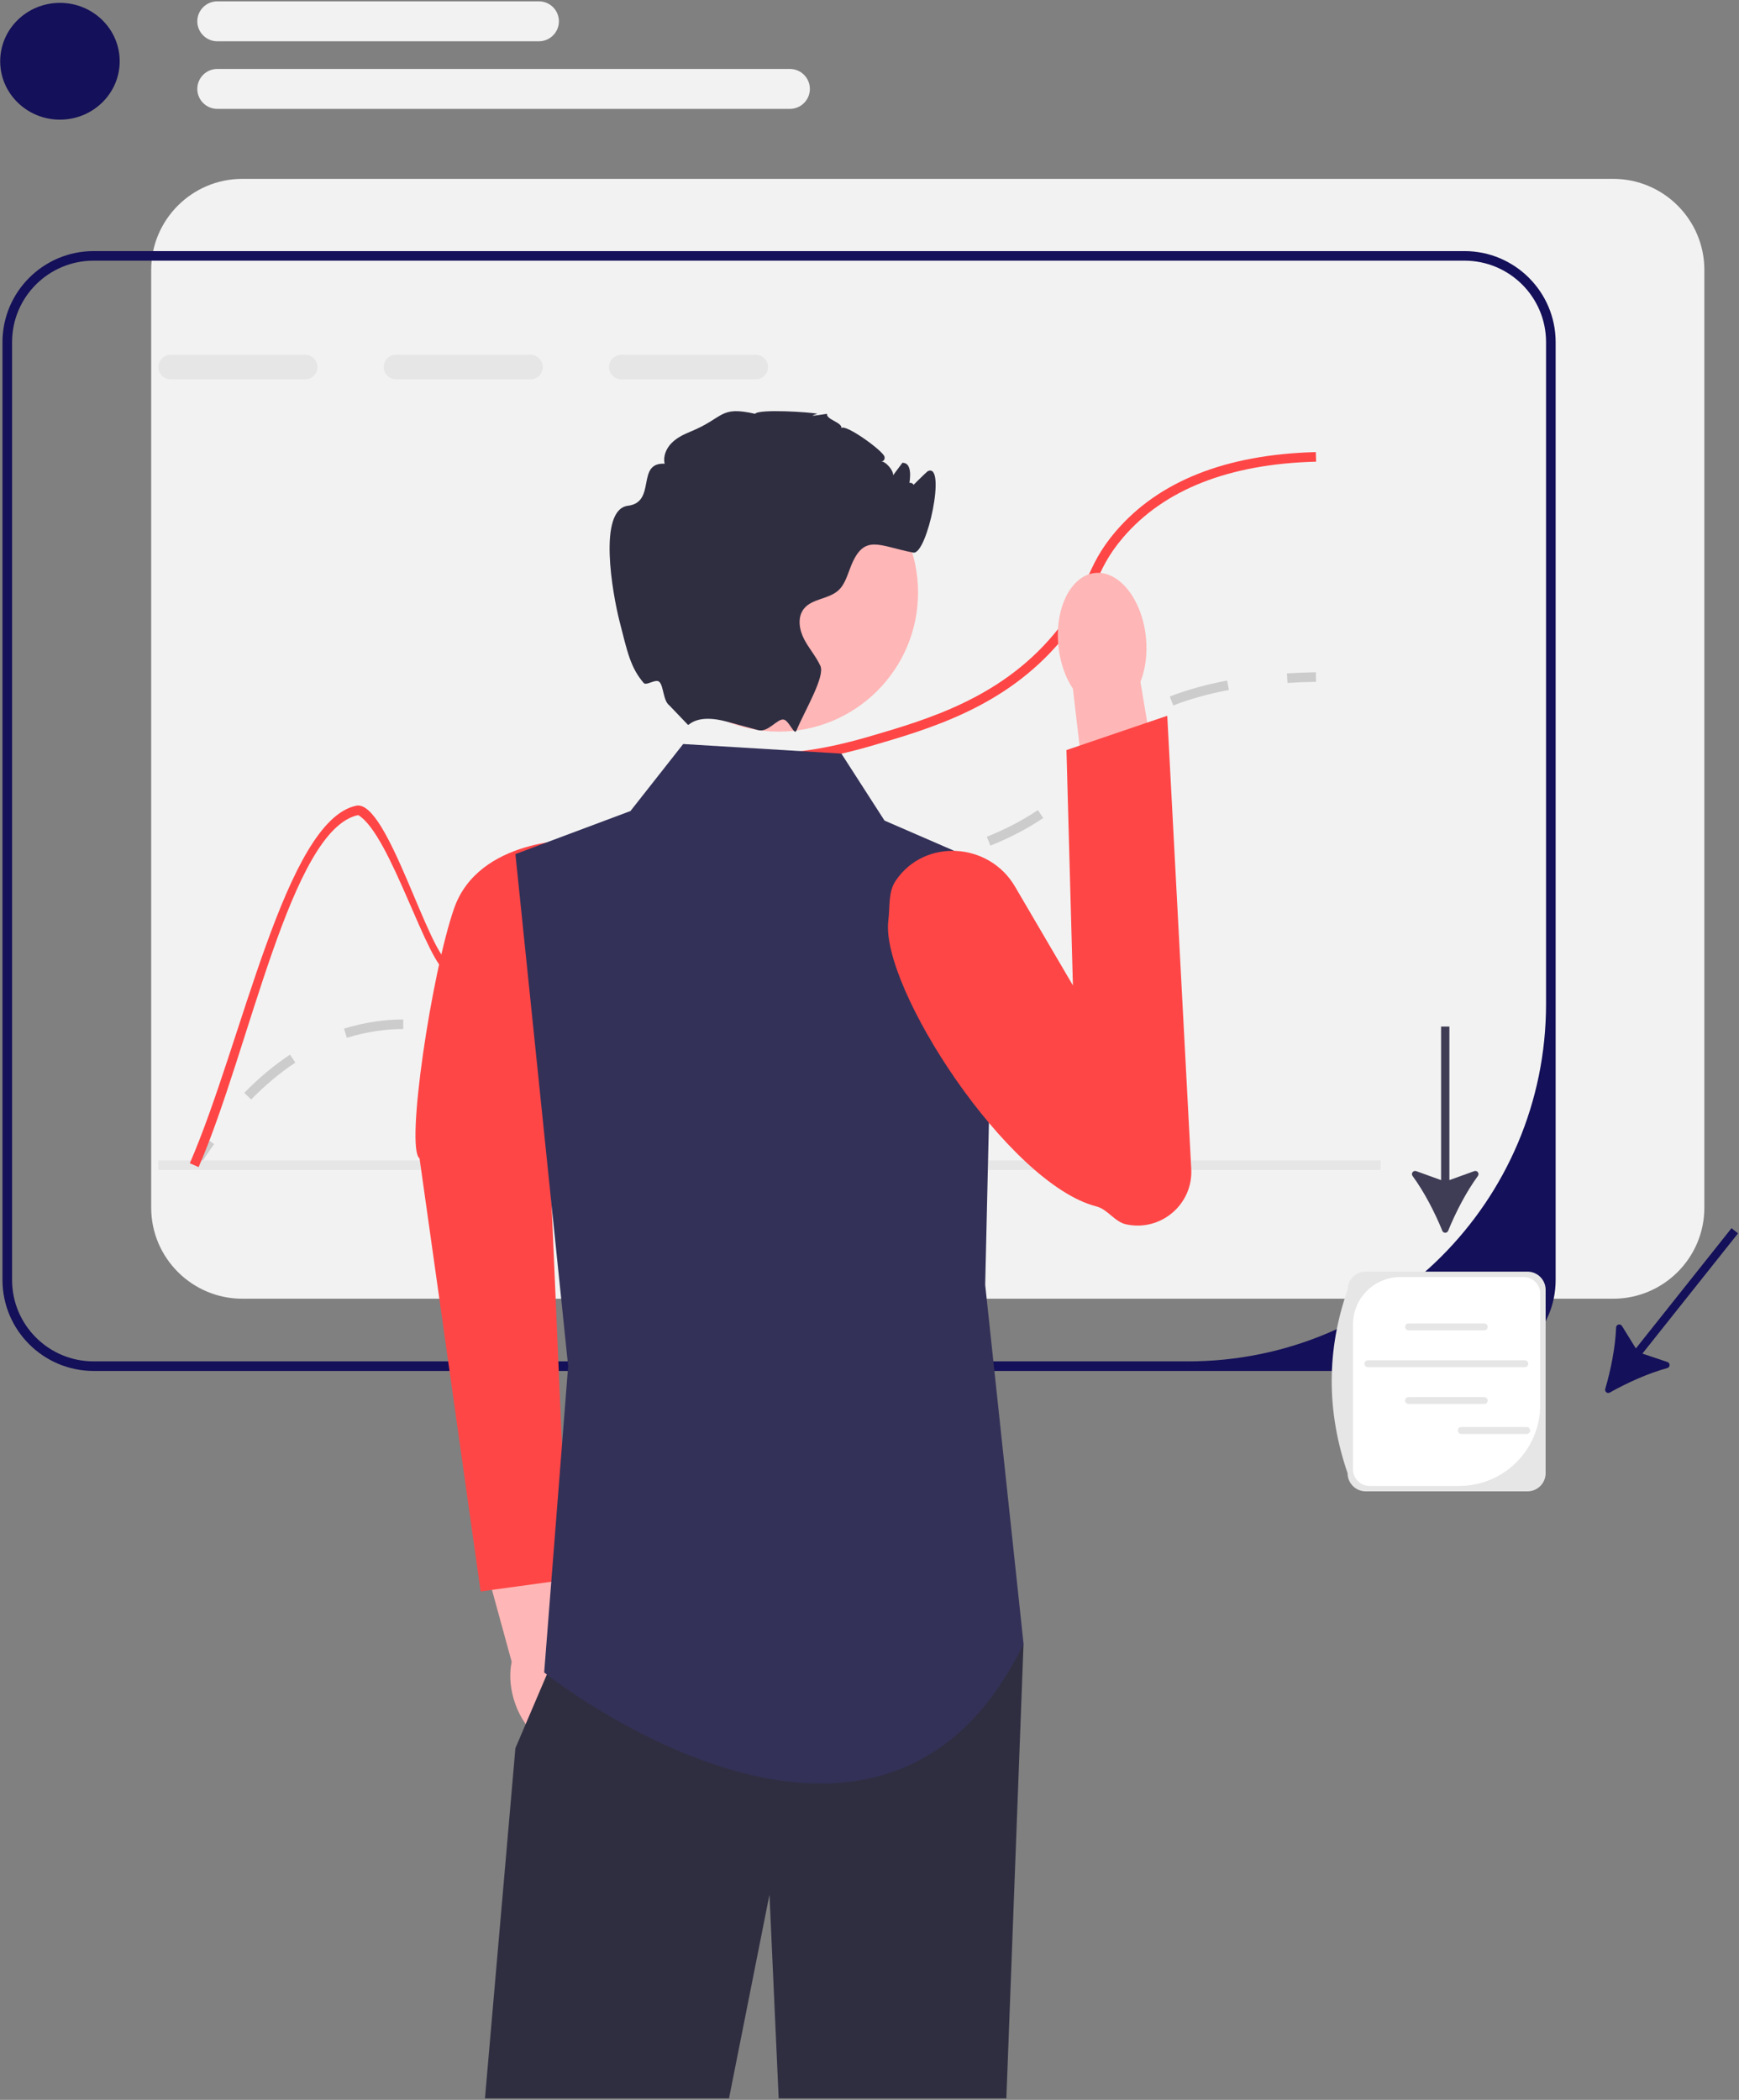 <svg xmlns="http://www.w3.org/2000/svg" width="1036" height="1251" viewBox="0 0 1036 1251" fill="none"><rect x="0" y="0" width="1036" height="1251" fill="#808080" stroke="none"/><g clip-path="url(#clip0_688_860)"><path d="M961.04 106.553H144.389C114.432 106.553 90.071 130.873 90.071 160.781V719.483C90.071 749.391 114.432 773.711 144.389 773.711H961.04C990.997 773.711 1015.36 749.391 1015.36 719.483V160.781C1015.36 130.873 990.997 106.553 961.04 106.553Z" fill="#F2F2F2"></path><path d="M872.445 149.587H55.794C25.837 149.587 1.477 173.907 1.477 203.815V762.518C1.477 792.426 25.837 816.746 55.794 816.746H872.445C902.403 816.746 926.763 792.426 926.763 762.518V203.815C926.763 173.907 902.403 149.587 872.445 149.587ZM921.051 598.076C921.051 715.695 825.545 811.043 707.732 811.043H55.794C28.95 811.043 7.188 789.318 7.188 762.518V203.815C7.188 177.015 28.95 155.289 55.794 155.289H872.445C899.29 155.289 921.051 177.015 921.051 203.815V598.076Z" fill="#141059"></path><path d="M118.124 695.667L113.291 692.629C116.433 687.644 119.675 682.812 122.924 678.267L127.573 681.58C124.387 686.035 121.209 690.774 118.124 695.667Z" fill="#CCCCCC"></path><path d="M149.618 655.031L145.529 651.049C154.245 642.132 163.417 634.477 172.791 628.297L175.939 633.056C166.905 639.011 158.049 646.405 149.618 655.031ZM292.111 619.038C285.29 619.038 279.077 618.167 274.425 617.407L275.348 611.78C280.061 612.549 285.738 613.336 292.111 613.336C297.738 613.336 303.27 612.719 309.021 611.448L310.254 617.017C304.093 618.377 298.158 619.038 292.111 619.038ZM206.646 618.284L204.928 612.846C211.064 610.914 217.42 609.466 223.819 608.54C229.315 607.747 234.569 607.361 239.88 607.361H240.232V613.063H239.88C234.845 613.063 229.86 613.429 224.638 614.184C218.542 615.065 212.488 616.445 206.646 618.284ZM342.787 601.805L339.137 597.42C347.018 590.883 352.667 582.98 358.649 574.612L361.035 571.284L365.67 574.616L363.298 577.924C357.096 586.601 351.236 594.798 342.787 601.805ZM388.592 549.522L385.078 545.025C392.777 539.028 401.475 534.168 411.669 530.168C413.405 529.486 415.064 528.878 416.657 528.336L418.5 533.732C416.986 534.248 415.41 534.826 413.759 535.475C404.083 539.271 395.852 543.865 388.592 549.522ZM457.546 529.716C455.624 529.716 453.802 529.697 452.05 529.678L452.117 523.976C453.908 523.997 455.776 524.001 457.754 524.013C464.475 524.013 473.836 523.823 486.676 522.339L487.334 528.002C474.07 529.536 464.561 529.696 457.546 529.716ZM522.078 522.248L520.946 516.66C531.205 514.589 543.14 512.123 554.954 509.08L556.381 514.601C544.432 517.679 532.41 520.163 522.078 522.248ZM590.027 503.791L587.89 498.502C599.343 493.893 609.287 488.695 618.292 482.608L621.494 487.33C612.151 493.645 601.857 499.03 590.027 503.791ZM647.736 463.046L643.101 459.713C644.694 457.505 646.072 455.352 647.404 453.269C651.336 447.121 655.404 440.763 665.088 432.959L665.766 432.417L669.305 436.892L668.676 437.394C659.715 444.617 656.074 450.311 652.217 456.339C650.844 458.487 649.422 460.709 647.736 463.046ZM698.975 420.279L696.891 414.97C707.071 410.985 718.568 407.779 731.063 405.439L732.118 411.044C719.973 413.319 708.822 416.426 698.975 420.279Z" fill="#CCCCCC"></path><path d="M767.025 406.856L766.668 401.165C772.218 400.818 778.02 400.59 783.914 400.484L784.018 406.187C778.207 406.29 772.49 406.515 767.025 406.856Z" fill="#CCCCCC"></path><path d="M181.817 211.374H101.682C97.655 211.374 94.371 214.653 94.371 218.673C94.371 222.722 97.655 226 101.682 226H181.817C185.843 226 189.127 222.722 189.127 218.673C189.127 214.653 185.843 211.374 181.817 211.374Z" fill="#E6E6E6"></path><path d="M316.042 211.374H235.908C231.881 211.374 228.597 214.653 228.597 218.673C228.597 222.722 231.881 226 235.908 226H316.042C320.069 226 323.353 222.722 323.353 218.673C323.353 214.653 320.069 211.374 316.042 211.374Z" fill="#E6E6E6"></path><path d="M450.262 211.374H370.127C366.101 211.374 362.816 214.653 362.816 218.673C362.816 222.722 366.101 226 370.127 226H450.262C454.288 226 457.573 222.722 457.573 218.673C457.573 214.653 454.288 211.374 450.262 211.374Z" fill="#E6E6E6"></path><path d="M822.528 691.297H94.293V697H822.528V691.297Z" fill="#E6E6E6"></path><path d="M784.061 275.036C732.228 276.376 693.56 291.601 669.057 320.226C660.004 330.832 656.32 339.186 652.436 348.024C648.581 356.749 644.64 365.73 635.473 377.448V367.754C641.156 359.429 644.211 352.472 647.21 345.715C651.265 336.477 655.121 327.753 664.716 316.548C690.304 286.612 730.4 270.731 783.89 269.334L784.061 275.036Z" fill="#FF4646"></path><path d="M652.433 348.024C648.577 356.748 644.636 365.729 635.469 377.447C634.384 378.844 633.213 380.299 631.956 381.81C598.886 421.069 554.706 433.956 519.18 444.334C516.952 444.99 514.782 445.589 512.669 446.159C481.083 454.712 463.777 454.399 450.897 454.199C437.96 453.971 429.421 453.828 414.143 462.553C386.127 478.491 374.647 501.813 363.538 524.365C352.086 547.573 341.291 569.498 313.761 579.79C294.655 586.918 281.233 583.383 267.039 579.676C254.845 576.454 232.867 497.154 213.407 485.59C173.226 494.001 148.808 625.094 118.337 695.288L113.082 693.008C144.353 621.046 170.113 488.84 212.208 480.002C230.97 476.067 255.673 570.781 268.496 574.145C281.804 577.652 294.341 580.931 311.762 574.43C337.178 564.965 347.002 544.978 358.397 521.856C369.364 499.617 381.786 474.414 411.287 457.592C427.936 448.098 437.618 448.269 450.983 448.497C463.72 448.725 480.912 449.01 512.669 440.257C514.268 439.801 515.896 439.345 517.581 438.86C552.365 428.71 595.63 416.08 627.558 378.16C630.7 374.425 633.299 370.975 635.469 367.754C641.152 359.428 644.208 352.472 647.206 345.715C651.262 336.477 656.316 339.186 652.433 348.024Z" fill="#FF4646"></path><path d="M347.9 1000.3C345.64 992.441 341.768 985.738 337.159 980.956L320.414 904.747L283.913 913.674L304.83 990.02C303.454 996.479 303.729 1004.19 305.99 1012.05C311.155 1030 324.723 1041.93 336.296 1038.68C347.87 1035.44 353.065 1018.25 347.9 1000.3Z" fill="#FFB6B6"></path><path d="M342.849 500.385C342.849 500.385 285.207 499.206 270.549 541.114C257.208 579.259 241.393 684.056 249.943 690.111L286.333 948.094L338.226 940.976L324.908 631.434L342.849 500.385Z" fill="#FF4646"></path><path d="M609.766 979.259L599.542 1250.11H463.89L458.407 1128.74L434.304 1250.11H288.914L307.048 1041.47L325.783 997.591L338.463 967.854L609.766 979.259Z" fill="#2F2E41"></path><path d="M501.251 448.954L407.008 443.251L375.594 483.167L307.055 508.827L338.469 813.895L324.19 996.366C324.19 996.366 524.097 1156.03 609.772 979.259L586.925 765.426L592.637 517.38L526.953 488.869L501.251 448.954Z" fill="#333158"></path><path d="M682.669 379.561C683.692 389.446 682.394 398.741 679.403 406.194L695.102 499.745L650.295 505.9L639.195 410.34C634.742 403.654 631.568 394.82 630.545 384.935C628.209 362.354 637.984 342.845 652.378 341.361C666.771 339.877 680.333 356.98 682.669 379.561Z" fill="#FFB6B6"></path><path d="M604.633 528.091C589.186 501.734 550.87 499.249 533.709 524.527C529.018 531.438 530.325 539.206 529.205 548.538C524.45 588.159 600.499 705.235 653.12 718.715C660.025 720.484 663.958 727.92 670.928 729.416C691.574 733.846 710.797 717.485 709.683 696.432L695.389 426.409L635.339 446.857L639.183 587.048L604.633 528.091Z" fill="#FF4646"></path><path d="M463.913 435.873C509.759 435.873 546.925 398.769 546.925 352.998C546.925 307.227 509.759 270.123 463.913 270.123C418.066 270.123 380.9 307.227 380.9 352.998C380.9 398.769 418.066 435.873 463.913 435.873Z" fill="#FFB6B6"></path><path d="M541.236 292.143C540.522 292.314 552.163 280.986 552.659 280.738C564.083 275.036 552.345 330.775 544.092 329.207C523.787 325.358 515.02 317.717 507.138 336.791C504.939 342.094 503.568 348.081 499.284 351.873C493.401 357.034 483.634 356.606 478.837 362.764C474.981 367.725 476.095 375.024 478.951 380.612C481.807 386.229 486.147 390.99 488.746 396.721C491.659 403.165 479.236 423.664 474.496 435.183V435.211L474.467 435.279C473.208 438.3 470.214 429.596 467.054 428.728C463.272 427.688 457.701 436.603 451.678 434.983C451.649 434.983 451.62 434.954 451.592 434.954C445.852 433.358 439.455 431.647 433.115 429.936H433.086C415.237 425.09 410.725 432.046 409.868 431.847L398.788 420.271C394.985 417.507 395.415 408.583 392.733 406.187C390.54 404.227 385.074 408.756 383.462 406.872C375.562 397.634 373.744 388.393 369.087 370.149C364.832 353.47 356.008 303.547 374.142 301.295C391.248 299.156 378.74 275.378 395.961 276.262C394.932 271.928 396.846 267.281 399.959 264.088C403.043 260.866 407.155 258.87 411.296 257.16C431.715 248.834 428.317 241.678 449.85 246.525C451.992 243.531 483.091 245.527 486.976 246.525C487.261 246.582 477.351 248.949 492.687 246.525C492.116 250.032 501.826 251.571 501.255 255.078C503.397 252.199 526.414 268.735 526.957 272.185C527.671 276.49 521.16 274.295 525.501 274.95C528.071 275.35 532.469 280.567 532.041 283.162C533.897 280.653 535.753 278.172 537.638 275.663C537.981 275.692 538.295 275.749 538.637 275.806C547.319 277.459 537.366 305.794 537.724 296.961C538.38 280.738 549.889 290.232 541.236 292.143Z" fill="#2F2E41"></path><path d="M859.248 733.241C859.887 734.814 862.095 734.814 862.734 733.241C867.193 722.266 873.542 709.975 880.447 700.582C881.553 699.079 880.028 697.069 878.271 697.704L863.469 703.05V611.568H858.514V703.05L843.706 697.703C841.949 697.068 840.425 699.078 841.53 700.582C848.436 709.975 854.785 722.266 859.248 733.241Z" fill="#3F3D56"></path><path d="M956.323 827.434C955.844 829.063 957.572 830.434 959.053 829.599C969.382 823.773 982.01 818.09 993.268 815.022C995.071 814.53 995.129 812.01 993.358 811.416L978.436 806.413L1035.42 734.774L1031.54 731.698L974.555 803.336L966.29 789.955C965.309 788.367 962.864 788.994 962.793 790.858C962.35 802.502 959.665 816.069 956.323 827.434Z" fill="#141059"></path><path d="M909.959 888.483H813.656C807.677 888.483 802.813 883.627 802.813 877.657C790.08 840.503 790.332 804.096 802.813 768.394C802.813 762.425 807.677 757.569 813.656 757.569H909.959C915.938 757.569 920.802 762.425 920.802 768.394V877.657C920.802 883.627 915.938 888.483 909.959 888.483Z" fill="#E6E6E6"></path><path d="M834.29 760.794C818.69 760.794 806.044 773.42 806.044 788.994V875.339C806.044 880.817 810.492 885.257 815.979 885.257H869.234C895.93 885.257 917.572 863.652 917.572 837V770.712C917.572 765.235 913.124 760.794 907.637 760.794H834.29Z" fill="white"></path><path d="M884.235 792.547H839.148C838.011 792.547 837.086 791.623 837.086 790.488C837.086 789.354 838.011 788.431 839.148 788.431H884.235C885.372 788.431 886.296 789.354 886.296 790.488C886.296 791.623 885.372 792.547 884.235 792.547Z" fill="#E6E6E6"></path><path d="M884.235 836.432H839.148C838.011 836.432 837.086 835.509 837.086 834.374C837.086 833.239 838.011 832.316 839.148 832.316H884.235C885.372 832.316 886.296 833.239 886.296 834.374C886.296 835.509 885.372 836.432 884.235 836.432Z" fill="#E6E6E6"></path><path d="M908.427 814.504H814.95C813.814 814.504 812.889 813.58 812.889 812.445C812.889 811.311 813.814 810.388 814.95 810.388H908.427C909.563 810.388 910.488 811.311 910.488 812.445C910.488 813.58 909.563 814.504 908.427 814.504Z" fill="#E6E6E6"></path><path d="M909.533 854.276H870.528C869.392 854.276 868.467 853.353 868.467 852.218C868.467 851.083 869.392 850.16 870.528 850.16H909.533C910.669 850.16 911.594 851.083 911.594 852.218C911.594 853.353 910.669 854.276 909.533 854.276Z" fill="#E6E6E6"></path><path d="M35.71 71.28C55.367 71.28 71.303 55.706 71.303 36.495C71.303 17.283 55.367 1.709 35.71 1.709C16.053 1.709 0.117 17.283 0.117 36.495C0.117 55.706 16.053 71.28 35.71 71.28Z" fill="#141059"></path><path d="M321.047 24.595H129.464C122.891 24.595 117.544 19.256 117.544 12.694C117.544 6.133 122.891 0.794 129.464 0.794H321.047C327.619 0.794 332.967 6.133 332.967 12.694C332.967 19.256 327.619 24.595 321.047 24.595Z" fill="#F2F2F2"></path><path d="M470.558 64.873H129.464C122.891 64.873 117.544 59.534 117.544 52.972C117.544 46.411 122.891 41.072 129.464 41.072H470.558C477.131 41.072 482.478 46.411 482.478 52.972C482.478 59.534 477.131 64.873 470.558 64.873Z" fill="#F2F2F2"></path></g><defs><clipPath id="clip0_688_860"><rect width="1035.3" height="1249.32" fill="white" transform="translate(0.117 0.794)"></rect></clipPath></defs></svg>